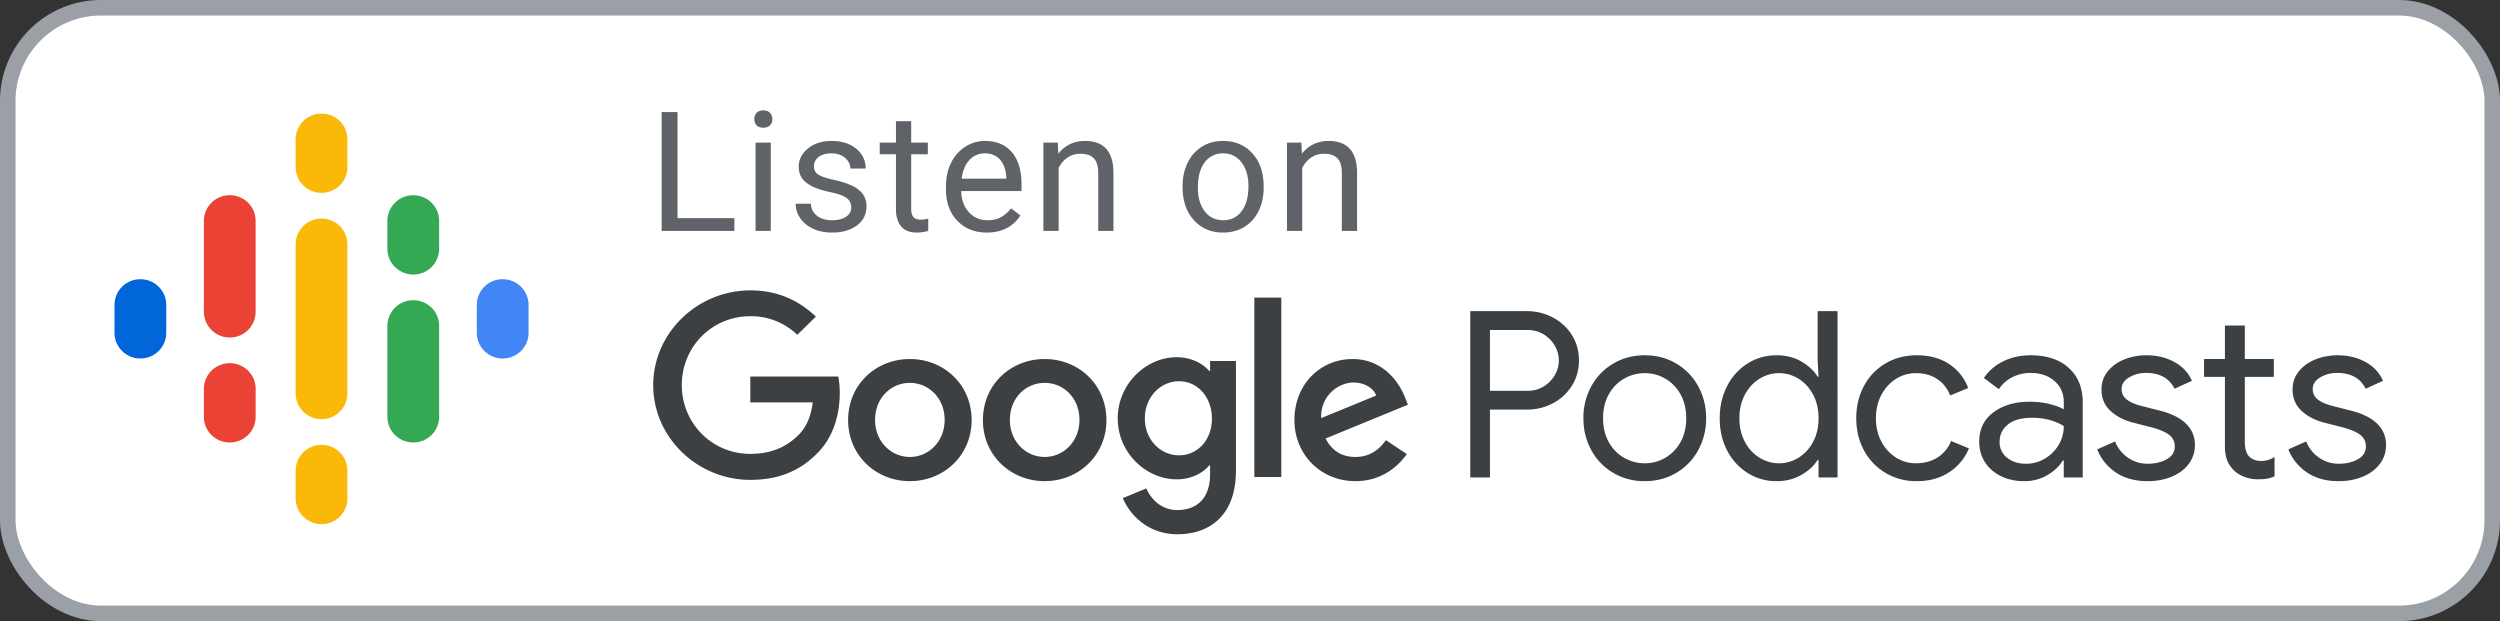 <svg xmlns="http://www.w3.org/2000/svg" width="161" height="40"><rect width="100%" height="100%" fill="#333333" stroke="none"/><g fill="none" fill-rule="evenodd"><rect width="160" height="39" x=".5" y=".5" fill="#FFF" stroke="#9AA0A6" rx="6"/><g transform="translate(6.162 6.111)"><path d="M0 0H29.089V28.846H0z"/><path fill="#0066D9" fill-rule="nonzero" d="M2.879 11.869c-.922 0-1.667.74-1.667 1.653v1.803c0 .913.745 1.652 1.667 1.652.92 0 1.666-.739 1.666-1.652v-1.803c0-.914-.745-1.653-1.666-1.653z"/><path fill="#4285F4" fill-rule="nonzero" d="M26.21 11.869c-.921 0-1.666.74-1.666 1.653v1.803c0 .913.745 1.652 1.666 1.652.921 0 1.667-.739 1.667-1.652v-1.803c0-.914-.746-1.653-1.667-1.653z"/><path fill="#EA4335" fill-rule="nonzero" d="M8.636 17.278c-.921 0-1.667.739-1.667 1.652v1.803c0 .914.746 1.653 1.667 1.653.92 0 1.666-.74 1.666-1.653V18.93c0-.913-.745-1.652-1.666-1.652zm0-10.818c-.921 0-1.667.74-1.667 1.653v5.897h.002a1.66 1.66 0 0 0 1.665 1.615A1.66 1.66 0 0 0 10.3 14.01h.001V8.113c0-.913-.745-1.653-1.666-1.653z"/><path fill="#34A853" fill-rule="nonzero" d="M20.453 6.46c-.921 0-1.667.74-1.667 1.653v1.803c0 .913.746 1.653 1.667 1.653s1.666-.74 1.666-1.653V8.113c0-.913-.745-1.653-1.666-1.653z"/><path fill="#FAB908" fill-rule="nonzero" d="M14.544 1.202c-.92 0-1.666.74-1.666 1.653v1.802c0 .914.745 1.653 1.666 1.653.921 0 1.667-.74 1.667-1.653V2.855c0-.914-.746-1.653-1.667-1.653zm0 21.334c-.92 0-1.666.74-1.666 1.653v1.803c0 .913.745 1.652 1.666 1.652.921 0 1.667-.739 1.667-1.652v-1.803c0-.914-.746-1.653-1.667-1.653z"/><path fill="#34A853" fill-rule="nonzero" d="M20.453 13.221c-.921 0-1.667.74-1.667 1.653v5.86c0 .913.746 1.652 1.667 1.652s1.666-.74 1.666-1.653v-5.86c0-.913-.745-1.652-1.666-1.652z"/><path fill="#FAB908" fill-rule="nonzero" d="M16.21 9.615c0-.913-.745-1.652-1.666-1.652-.92 0-1.666.739-1.666 1.652v9.616c0 .913.745 1.652 1.666 1.652.921 0 1.667-.739 1.667-1.652V9.615z"/></g><g transform="translate(41.715 18.701)"><path d="M0 0.487L109.804 0.487 109.804 17.239 0 17.239z"/><path fill="#3C4043" fill-rule="nonzero" d="M54.238 12.047V7.679h2.368c.604 0 1.162-.135 1.675-.404a3.18 3.18 0 0 0 1.229-1.13c.307-.483.46-1.029.46-1.637 0-.608-.153-1.154-.46-1.638a3.18 3.18 0 0 0-1.23-1.129 3.547 3.547 0 0 0-1.674-.404h-3.635v10.71h1.267zm2.399-5.58h-2.399V2.55h2.399c.402 0 .756.094 1.063.284.307.19.545.434.716.733.171.299.257.613.257.942 0 .33-.086.643-.257.942-.17.3-.41.544-.716.733-.307.19-.661.284-1.063.284zm7.571 5.819c.754 0 1.433-.18 2.036-.539a3.78 3.78 0 0 0 1.41-1.465 4.212 4.212 0 0 0 .506-2.05c0-.747-.168-1.43-.505-2.049a3.78 3.78 0 0 0-1.41-1.466c-.604-.359-1.283-.538-2.037-.538s-1.433.18-2.036.538a3.78 3.78 0 0 0-1.41 1.466 4.212 4.212 0 0 0-.506 2.05c0 .747.169 1.43.506 2.049a3.78 3.78 0 0 0 1.41 1.465c.603.36 1.282.539 2.036.539zm0-1.152c-.472 0-.915-.117-1.327-.351a2.591 2.591 0 0 1-.988-1.01c-.246-.439-.37-.952-.37-1.54 0-.589.124-1.102.37-1.541.246-.439.576-.775.988-1.01a2.643 2.643 0 0 1 1.327-.351 2.602 2.602 0 0 1 2.3 1.36c.247.44.37.953.37 1.541 0 .589-.123 1.102-.37 1.541a2.608 2.608 0 0 1-2.3 1.361zm8.492 1.152c.593 0 1.121-.132 1.584-.397.462-.264.814-.585 1.055-.964h.06v1.122h1.223V1.337h-1.283v3.156l.06 1.062h-.06c-.24-.389-.593-.715-1.055-.98-.463-.264-.99-.396-1.584-.396-.684 0-1.305.175-1.863.524a3.668 3.668 0 0 0-1.32 1.45c-.321.619-.482 1.312-.482 2.08 0 .777.16 1.473.482 2.086a3.68 3.68 0 0 0 1.32 1.443 3.442 3.442 0 0 0 1.863.524zm.15-1.152c-.442 0-.859-.12-1.251-.359a2.599 2.599 0 0 1-.943-1.024c-.236-.444-.354-.95-.354-1.519 0-.568.118-1.074.354-1.518.237-.443.55-.785.943-1.024.392-.24.81-.36 1.252-.36.452 0 .872.12 1.26.36.386.239.698.578.934 1.017.237.439.355.947.355 1.525 0 .579-.118 1.087-.355 1.526a2.631 2.631 0 0 1-.935 1.017c-.387.24-.807.36-1.26.36zm8.87 1.152c.824 0 1.525-.195 2.104-.583a3.363 3.363 0 0 0 1.26-1.526l-1.147-.479a2.242 2.242 0 0 1-.875 1.062c-.392.25-.86.374-1.403.374-.452 0-.875-.122-1.267-.366a2.668 2.668 0 0 1-.942-1.025c-.237-.439-.355-.942-.355-1.51 0-.569.118-1.073.355-1.511.236-.439.55-.78.942-1.025a2.353 2.353 0 0 1 1.267-.366c.533 0 .988.122 1.365.366s.661.601.852 1.07l1.162-.479a3.157 3.157 0 0 0-1.214-1.533c-.568-.384-1.27-.576-2.104-.576-.745 0-1.413.175-2.006.524a3.653 3.653 0 0 0-1.388 1.45c-.332.619-.498 1.312-.498 2.08 0 .767.166 1.458.498 2.071a3.719 3.719 0 0 0 1.388 1.45c.593.355 1.261.532 2.006.532zm6.923 0c.553 0 1.05-.13 1.493-.389.442-.26.774-.573.995-.942h.06v1.092h1.222V7.215c0-.937-.299-1.677-.897-2.22-.598-.544-1.42-.816-2.466-.816-.644 0-1.23.13-1.757.389-.528.26-.943.618-1.245 1.077l.966.718a2.17 2.17 0 0 1 .86-.77c.361-.185.759-.277 1.191-.277.613 0 1.121.172 1.523.516.403.344.604.8.604 1.368v.464c-.211-.13-.516-.244-.913-.344-.397-.1-.827-.15-1.29-.15-.935 0-1.709.227-2.322.681-.614.454-.92 1.084-.92 1.892 0 .489.12.925.362 1.309.241.384.583.685 1.025.905.443.22.946.329 1.509.329zm.12-1.122c-.492 0-.9-.13-1.221-.389a1.244 1.244 0 0 1-.483-1.017c0-.459.178-.833.535-1.122.357-.289.888-.433 1.592-.433.392 0 .764.05 1.116.15.352.099.648.228.89.388 0 .439-.11.843-.332 1.212a2.505 2.505 0 0 1-.89.882c-.372.22-.774.33-1.207.33zm7.828 1.122c.563 0 1.076-.095 1.539-.284.462-.19.83-.462 1.1-.816a1.97 1.97 0 0 0 .408-1.233c0-.539-.19-.995-.573-1.37-.382-.373-.95-.655-1.704-.844l-1.117-.284c-.442-.11-.774-.252-.995-.427a.827.827 0 0 1-.332-.68c0-.3.159-.546.475-.74a2.076 2.076 0 0 1 1.109-.292c.875 0 1.483.339 1.825 1.017l1.116-.509c-.221-.518-.596-.922-1.124-1.211-.528-.29-1.128-.434-1.802-.434-.513 0-.99.09-1.433.27-.442.179-.797.435-1.063.77-.267.334-.4.72-.4 1.159 0 .568.196 1.032.588 1.39.392.36.895.614 1.509.764l.935.239c.583.14 1.01.307 1.282.501a.904.904 0 0 1 .407.77c0 .36-.17.636-.513.83-.342.195-.754.292-1.237.292a2.21 2.21 0 0 1-1.244-.374 2.288 2.288 0 0 1-.852-1.062l-1.146.509c.23.598.623 1.09 1.176 1.473.553.384 1.242.576 2.066.576zm7.12-.12c.24 0 .44-.015.595-.045.156-.03.31-.08.46-.15v-1.24c-.271.169-.553.254-.844.254-.362 0-.639-.11-.83-.33-.16-.199-.241-.508-.241-.927V5.57h1.87V4.418h-1.87V2.264h-1.282v2.154h-1.343V5.57h1.343v4.472c0 .36.05.663.15.913.101.249.252.468.453.658.181.17.405.304.671.404.267.1.556.15.868.15zm5.188.12c.563 0 1.076-.095 1.539-.284.462-.19.83-.462 1.1-.816a1.97 1.97 0 0 0 .408-1.233c0-.539-.191-.995-.573-1.37-.382-.373-.95-.655-1.705-.844l-1.116-.284c-.442-.11-.774-.252-.995-.427a.827.827 0 0 1-.332-.68c0-.3.158-.546.475-.74a2.076 2.076 0 0 1 1.109-.292c.874 0 1.483.339 1.825 1.017l1.116-.509c-.221-.518-.596-.922-1.124-1.211-.528-.29-1.129-.434-1.802-.434-.513 0-.99.09-1.433.27-.443.179-.797.435-1.064.77-.266.334-.4.72-.4 1.159 0 .568.197 1.032.589 1.39.392.36.895.614 1.508.764l.935.239c.584.14 1.011.307 1.282.501a.904.904 0 0 1 .408.77c0 .36-.171.636-.513.83-.342.195-.754.292-1.237.292a2.21 2.21 0 0 1-1.244-.374 2.288 2.288 0 0 1-.852-1.062l-1.147.509c.232.598.624 1.09 1.177 1.473.553.384 1.242.576 2.066.576zM34.067 4.304c.95 0 1.701.42 2.089.885h.058v-.64h1.666v7.061c0 2.909-1.724 4.095-3.766 4.095-1.924 0-3.085-1.28-3.519-2.327l1.513-.628c.27.64.927 1.396 1.995 1.396 1.302 0 2.111-.802 2.111-2.303v-.57h-.058c-.388.477-1.138.896-2.089.896-1.982 0-3.8-1.722-3.8-3.92 0-2.223 1.818-3.945 3.8-3.945zm-17.186.117c2.194 0 3.977 1.652 3.977 3.932 0 2.268-1.783 3.932-3.977 3.932s-3.977-1.664-3.977-3.932c0-2.28 1.783-3.932 3.977-3.932zm8.681 0c2.194 0 3.977 1.652 3.977 3.932 0 2.268-1.783 3.932-3.977 3.932-2.193 0-3.977-1.664-3.977-3.932 0-2.28 1.784-3.932 3.977-3.932zm19.826 0c2.053 0 3.062 1.617 3.39 2.5l.176.443-5.302 2.175c.41.78 1.032 1.187 1.924 1.187.891 0 1.501-.43 1.959-1.082l1.349.896c-.446.64-1.49 1.745-3.308 1.745-2.253 0-3.93-1.733-3.93-3.932 0-2.339 1.7-3.932 3.742-3.932zM6.605 0c1.877 0 3.214.733 4.223 1.687L9.63 2.862a4.264 4.264 0 0 0-3.026-1.198c-2.476 0-4.411 1.977-4.411 4.432s1.935 4.432 4.41 4.432c1.608 0 2.523-.64 3.11-1.221.48-.477.797-1.164.914-2.094H6.605V5.549h5.666c.058.303.094.652.094 1.047 0 1.257-.34 2.804-1.455 3.897-1.091 1.117-2.475 1.71-4.305 1.71-3.402 0-6.253-2.733-6.253-6.095C.352 2.734 3.202 0 6.605 0zM40.8.465v11.552h-1.736V.465H40.8zm-23.92 5.491c-1.208 0-2.24.966-2.24 2.385 0 1.408 1.044 2.385 2.24 2.385 1.197 0 2.24-.977 2.24-2.385 0-1.42-1.043-2.385-2.24-2.385zm8.681 0c-1.208 0-2.24.966-2.24 2.385 0 1.408 1.044 2.385 2.24 2.385 1.197 0 2.241-.977 2.241-2.385 0-1.42-1.032-2.385-2.24-2.385zm8.658-.104c-1.197 0-2.206 1.012-2.206 2.396 0 1.373 1.01 2.373 2.206 2.373 1.185 0 2.123-.989 2.112-2.373 0-1.384-.927-2.396-2.112-2.396zm11.227.081c-.892 0-2.124.78-2.077 2.292l3.543-1.454c-.188-.5-.774-.838-1.466-.838z"/></g><path fill="#5F6368" fill-rule="nonzero" d="M47.294 14.872v-.826h-3.66v-6.83h-1.023v7.656h4.683zm1.862-6.647c.19 0 .336-.052.435-.158a.553.553 0 0 0 .148-.394.572.572 0 0 0-.148-.4c-.1-.108-.244-.163-.435-.163s-.335.055-.432.163a.578.578 0 0 0-.146.4c0 .158.048.29.146.394.097.106.24.158.432.158zm.482 6.647v-5.69h-.98v5.69h.98zm3.952.105c.654 0 1.186-.153 1.596-.46.41-.307.615-.714.615-1.223a1.33 1.33 0 0 0-.22-.775c-.147-.212-.372-.394-.676-.545-.304-.15-.7-.28-1.19-.389-.49-.108-.829-.222-1.016-.342a.589.589 0 0 1-.281-.53c0-.25.1-.451.302-.605.202-.155.481-.232.838-.232.346 0 .634.097.862.29.228.192.342.422.342.688h.986c0-.518-.202-.944-.607-1.277-.405-.333-.932-.5-1.583-.5-.619 0-1.127.161-1.524.484-.398.322-.597.717-.597 1.183 0 .28.07.522.21.726.14.203.355.378.646.525.292.148.686.274 1.183.379.497.105.845.23 1.044.376.2.146.3.35.3.613 0 .249-.112.447-.337.596-.224.15-.522.224-.893.224-.403 0-.727-.096-.973-.287a1.004 1.004 0 0 1-.395-.775h-.981c0 .336.1.65.3.938.2.29.476.515.83.676.353.161.76.242 1.219.242zm5.436 0c.244 0 .495-.035.753-.105v-.789a2.394 2.394 0 0 1-.467.063c-.23 0-.392-.057-.487-.17-.096-.115-.144-.286-.144-.513V9.934h1.072v-.752H58.68V7.804h-.98v1.378h-1.045v.752H57.7v3.529c0 .483.112.857.335 1.12.222.263.553.394.991.394zm4.524 0c.962 0 1.683-.366 2.164-1.099l-.6-.463c-.18.232-.39.417-.63.558-.24.14-.534.21-.88.21-.489 0-.89-.173-1.207-.518-.316-.345-.482-.798-.496-1.36h3.887v-.404c0-.908-.207-1.606-.62-2.093-.414-.487-.994-.731-1.74-.731-.456 0-.879.125-1.27.376a2.53 2.53 0 0 0-.912 1.041c-.217.444-.326.948-.326 1.512v.179c0 .848.244 1.526.732 2.032.488.507 1.12.76 1.898.76zm1.257-3.47h-2.874c.064-.516.23-.916.498-1.202.27-.286.601-.429.997-.429.41 0 .736.136.976.408.24.272.375.655.403 1.149v.073zm3.368 3.365v-4.054c.135-.274.322-.495.562-.663.24-.168.52-.252.838-.252.393 0 .681.098.867.294.186.196.28.5.284.91v3.765h.98v-3.76c-.01-1.357-.621-2.035-1.834-2.035-.707 0-1.28.273-1.718.82l-.032-.715h-.928v5.69h.981zm10.597.105c.516 0 .973-.123 1.37-.368.398-.246.704-.588.918-1.028.214-.44.32-.937.32-1.49v-.07c0-.89-.24-1.603-.723-2.14-.483-.536-1.114-.804-1.896-.804-.505 0-.955.121-1.35.363a2.459 2.459 0 0 0-.922 1.03c-.22.446-.331.947-.331 1.504v.069c0 .883.241 1.593.724 2.13.482.536 1.112.804 1.89.804zm0-.794c-.495 0-.89-.191-1.185-.573-.295-.382-.443-.889-.443-1.52 0-.712.149-1.258.445-1.64a1.413 1.413 0 0 1 1.172-.574c.495 0 .892.194 1.19.581.3.388.449.893.449 1.517 0 .698-.147 1.24-.44 1.628-.294.387-.69.58-1.188.58zm5.092.689v-4.054c.134-.274.321-.495.562-.663.24-.168.52-.252.837-.252.393 0 .682.098.867.294.186.196.28.5.284.91v3.765h.981v-3.76c-.01-1.357-.622-2.035-1.835-2.035-.707 0-1.28.273-1.718.82l-.032-.715h-.927v5.69h.98z"/></g></svg>